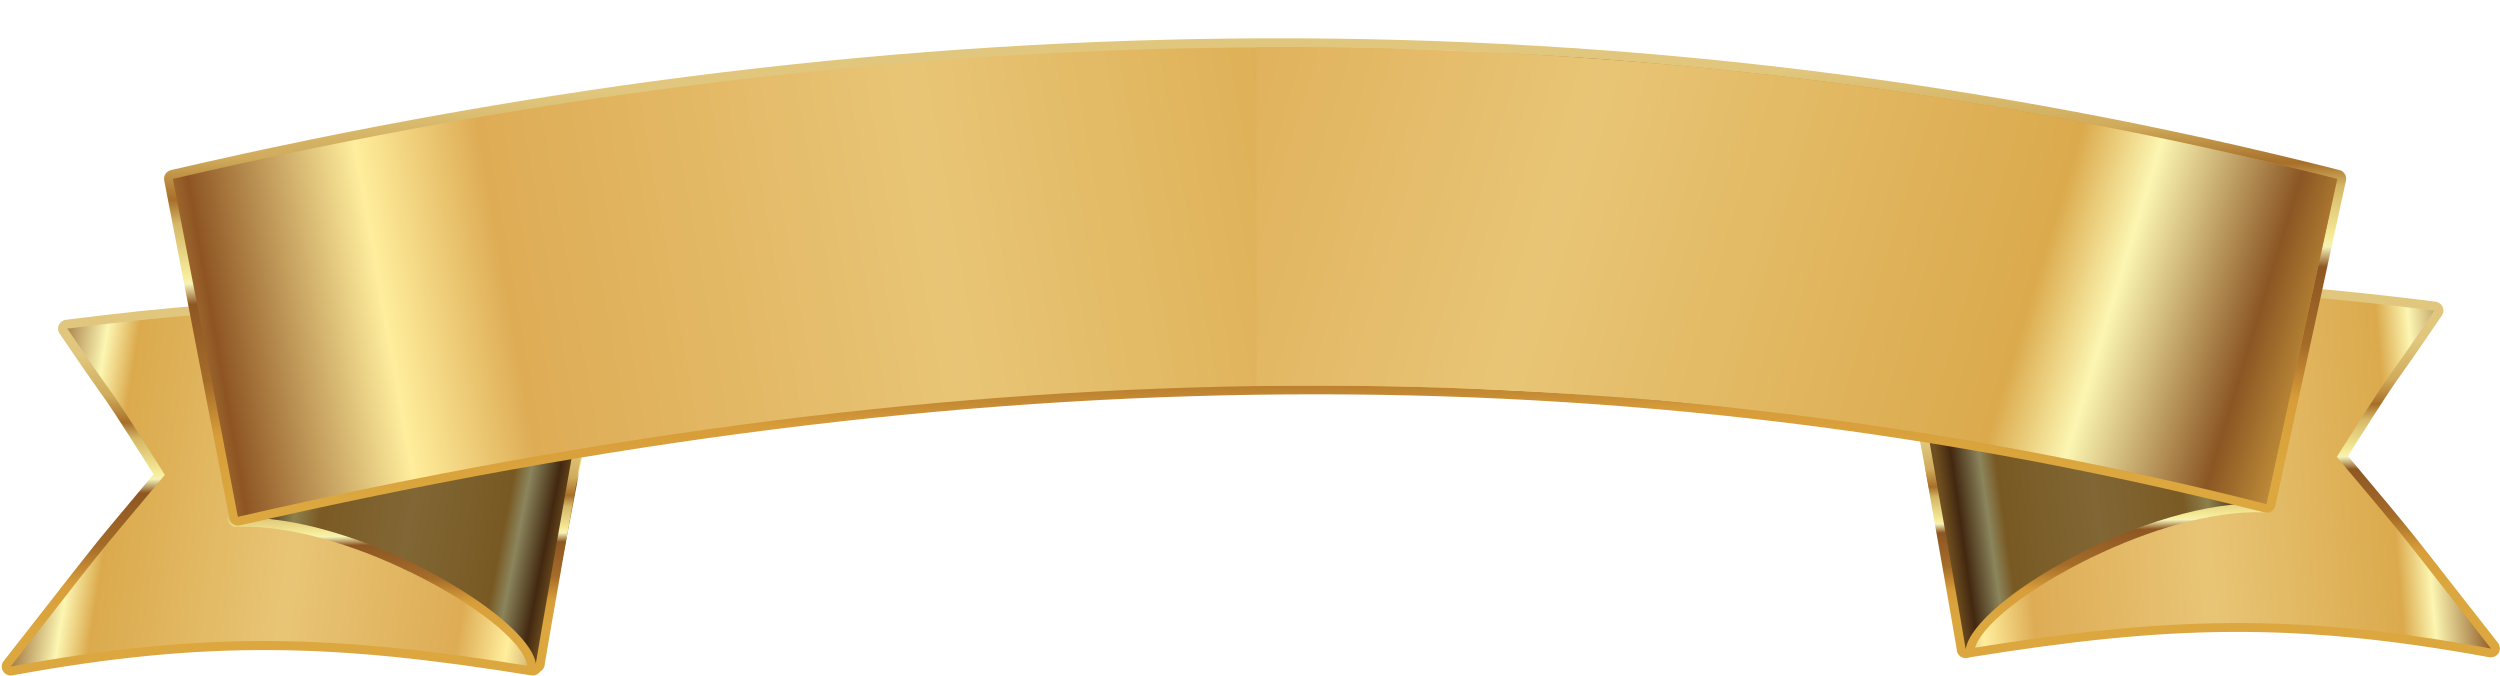 <?xml version="1.0" encoding="UTF-8"?><svg xmlns="http://www.w3.org/2000/svg" xmlns:xlink="http://www.w3.org/1999/xlink" height="40.6" preserveAspectRatio="xMidYMid meet" version="1.0" viewBox="-0.1 -2.3 150.1 40.6" width="150.1" zoomAndPan="magnify"><g><linearGradient gradientUnits="userSpaceOnUse" id="a" x1="18.294" x2="18.009" xlink:actuate="onLoad" xlink:show="other" xlink:type="simple" xmlns:xlink="http://www.w3.org/1999/xlink" y1="35.13" y2="18.802"><stop offset="0" stop-color="#dba73e"/><stop offset=".16" stop-color="#d89d3a"/><stop offset=".3" stop-color="#a46b28"/><stop offset=".49" stop-color="#8e5723"/><stop offset=".54" stop-color="#f4f3b8"/><stop offset=".56" stop-color="#f7ed9a"/><stop offset=".69" stop-color="#d5b767"/><stop offset=".75" stop-color="#a76f29"/><stop offset=".85" stop-color="#d0ab5b"/><stop offset="1" stop-color="#e0c77d"/></linearGradient><path clip-rule="evenodd" d="M35.15,17.89c-5.74-0.76-10.52-1.12-15.29-1.11 c-4.69,0.01-9.38,0.39-14.99,1.08c1.1,1.62,1.56,2.27,1.9,2.74c0.63,0.89,0.85,1.19,3.48,5.33c0.13,0.21,0.1,0.48-0.06,0.65 l-1.24,1.48c-1.38,1.65-2.05,2.44-2.77,3.33c-0.7,0.87-1.44,1.82-2.85,3.62l-1.51,1.93c5.35-0.92,9.86-1.32,14.39-1.29 c4.76,0.03,9.52,0.54,15.24,1.45L35.15,17.89L35.15,17.89z M19.86,15.7L19.86,15.7c4.98-0.01,9.95,0.37,15.98,1.19 c0.02,0,0.03,0,0.05,0.01c0.29,0.06,0.48,0.34,0.43,0.63l-3.91,20.29h0c-0.05,0.28-0.33,0.48-0.61,0.43 c-5.9-0.95-10.75-1.49-15.59-1.52c-4.84-0.03-9.68,0.44-15.57,1.52c-0.15,0.03-0.3-0.01-0.43-0.11c-0.23-0.18-0.28-0.52-0.09-0.75 c0.96-1.23,1.74-2.22,2.38-3.04c1.45-1.85,2.2-2.82,2.85-3.63C6.1,29.77,6.76,29,8.12,27.37l1-1.2c-2.43-3.83-2.64-4.13-3.23-4.95 c-0.4-0.57-0.97-1.36-2.41-3.49h0c-0.05-0.07-0.08-0.15-0.09-0.23c-0.04-0.29,0.17-0.56,0.47-0.6C9.9,16.13,14.88,15.72,19.86,15.7 z" fill="url(#a)" fill-rule="evenodd"/><linearGradient gradientUnits="userSpaceOnUse" id="b" x1="37.009" x2="-.118" xlink:actuate="onLoad" xlink:show="other" xlink:type="simple" xmlns:xlink="http://www.w3.org/1999/xlink" y1="30.56" y2="24.68"><stop offset="0" stop-color="#c89749"/><stop offset=".04" stop-color="#8e5523"/><stop offset=".15" stop-color="#ffee9d"/><stop offset=".23" stop-color="#deac55"/><stop offset=".51" stop-color="#e8c576"/><stop offset=".81" stop-color="#dbaa4d"/><stop offset=".86" stop-color="#fcf6b2"/><stop offset=".95" stop-color="#8b5623"/><stop offset="1" stop-color="#ca983e"/></linearGradient><path clip-rule="evenodd" d="M35.79,17.43c-12.03-1.64-19.83-1.52-31.85,0c3.72,5.52,1.57,2.01,5.86,8.78C5.11,31.8,6.65,29.9,0.54,37.72 c11.86-2.17,19.49-1.91,31.34,0C33.18,30.96,34.48,24.19,35.79,17.43z" fill="url(#b)" fill-rule="evenodd"/><linearGradient gradientUnits="userSpaceOnUse" id="c" x1="131.957" x2="131.697" xlink:actuate="onLoad" xlink:show="other" xlink:type="simple" xmlns:xlink="http://www.w3.org/1999/xlink" y1="33.349" y2="18.421"><stop offset="0" stop-color="#dba73e"/><stop offset=".16" stop-color="#d89d3a"/><stop offset=".3" stop-color="#a46b28"/><stop offset=".49" stop-color="#8e5723"/><stop offset=".54" stop-color="#f4f3b8"/><stop offset=".56" stop-color="#f7ed9a"/><stop offset=".69" stop-color="#d5b767"/><stop offset=".75" stop-color="#a76f29"/><stop offset=".85" stop-color="#d0ab5b"/><stop offset="1" stop-color="#e0c77d"/></linearGradient><path clip-rule="evenodd" d="M114.16,15.81c6.02-0.82,11-1.2,15.98-1.19c4.98,0.01,9.96,0.43,15.99,1.19c0.29,0.04,0.5,0.31,0.47,0.6 c-0.01,0.09-0.04,0.16-0.09,0.23l0,0c-1.43,2.12-2.01,2.92-2.41,3.49c-0.59,0.82-0.8,1.12-3.23,4.95l1,1.2 c1.37,1.63,2.02,2.41,2.78,3.35c0.65,0.81,1.41,1.78,2.85,3.63c0.64,0.82,1.41,1.81,2.38,3.04c0.18,0.23,0.14,0.57-0.09,0.75 c-0.13,0.1-0.28,0.13-0.43,0.11c-5.9-1.08-10.74-1.55-15.57-1.52c-4.84,0.03-9.69,0.57-15.59,1.52c-0.29,0.05-0.56-0.15-0.61-0.43 h0l-3.91-20.29c-0.06-0.29,0.14-0.58,0.43-0.63C114.13,15.82,114.15,15.81,114.16,15.81L114.16,15.81z M130.14,15.7L130.14,15.7 c-4.77-0.01-9.55,0.34-15.29,1.11l3.7,19.22c5.72-0.91,10.48-1.42,15.24-1.45c4.52-0.03,9.04,0.37,14.39,1.29l-1.51-1.94 c-1.41-1.8-2.14-2.75-2.85-3.62c-0.72-0.9-1.38-1.69-2.77-3.33l-1.24-1.48c-0.16-0.17-0.19-0.44-0.06-0.65 c2.62-4.14,2.84-4.44,3.48-5.33c0.34-0.47,0.8-1.12,1.9-2.74C139.52,16.09,134.83,15.71,130.14,15.7z" fill="url(#c)" fill-rule="evenodd"/><linearGradient gradientUnits="userSpaceOnUse" id="d" x1="112.614" x2="150.536" xlink:actuate="onLoad" xlink:show="other" xlink:type="simple" xmlns:xlink="http://www.w3.org/1999/xlink" y1="28.084" y2="24.767"><stop offset="0" stop-color="#c89749"/><stop offset=".04" stop-color="#8e5523"/><stop offset=".15" stop-color="#ffee9d"/><stop offset=".23" stop-color="#deac55"/><stop offset=".51" stop-color="#e8c576"/><stop offset=".81" stop-color="#dbaa4d"/><stop offset=".86" stop-color="#fcf6b2"/><stop offset=".95" stop-color="#8b5623"/><stop offset="1" stop-color="#ca983e"/></linearGradient><path clip-rule="evenodd" d="M114.21,16.35c12.03-1.64,19.83-1.53,31.85,0c-3.72,5.52-1.57,2.01-5.86,8.78c4.69,5.59,3.14,3.69,9.26,11.51 c-11.86-2.17-19.49-1.91-31.34,0C116.82,29.88,115.52,23.11,114.21,16.35z" fill="url(#d)" fill-rule="evenodd"/><linearGradient gradientUnits="userSpaceOnUse" id="e" x1="24.507" x2="24.322" xlink:actuate="onLoad" xlink:show="other" xlink:type="simple" xmlns:xlink="http://www.w3.org/1999/xlink" y1="35.58" y2="24.974"><stop offset="0" stop-color="#dba73e"/><stop offset=".16" stop-color="#d89d3a"/><stop offset=".3" stop-color="#a46b28"/><stop offset=".49" stop-color="#8e5723"/><stop offset=".54" stop-color="#f4f3b8"/><stop offset=".56" stop-color="#f7ed9a"/><stop offset=".69" stop-color="#d5b767"/><stop offset=".75" stop-color="#a76f29"/><stop offset=".85" stop-color="#d0ab5b"/><stop offset="1" stop-color="#e0c77d"/></linearGradient><path clip-rule="evenodd" d="M14.05,28.25c0.32-0.01,0.64-0.01,0.97,0c4.64-1.49,18.56-5.47,19.39-5.71c0.09-0.03,0.18-0.04,0.28-0.02 c0.29,0.05,0.49,0.33,0.44,0.62c-0.01,0.04-2.52,14.29-2.52,14.41h0c0,0.26-0.19,0.49-0.46,0.53c-0.29,0.04-0.57-0.16-0.61-0.46 c-0.21-1.4-3.23-3.74-7.04-5.59l-0.03-0.01c-3.31-1.61-7.19-2.81-10.33-2.69c-0.02,0-0.04,0-0.06,0c-0.3,0-0.54-0.24-0.54-0.54 c0-0.03,0.19-0.11,0.53-0.22L14.05,28.25L14.05,28.25z M16.1,28.32L16.1,28.32c2.88,0.3,6.06,1.37,8.84,2.73l0.03,0.02 c3.01,1.47,5.58,3.3,6.83,4.85c0.54-3.12,1.72-9.82,2.13-12.15C30.87,24.52,20.07,27.22,16.1,28.32z" fill="url(#e)" fill-rule="evenodd"/><linearGradient gradientUnits="userSpaceOnUse" id="f" x1="15.065" x2="33.617" xlink:actuate="onLoad" xlink:show="other" xlink:type="simple" xmlns:xlink="http://www.w3.org/1999/xlink" y1="26.739" y2="30.346"><stop offset="0" stop-color="#6e4e1f"/><stop offset=".04" stop-color="#432810"/><stop offset=".15" stop-color="#8c804d"/><stop offset=".23" stop-color="#7b5a24"/><stop offset=".51" stop-color="#816735"/><stop offset=".81" stop-color="#785923"/><stop offset=".86" stop-color="#8b855c"/><stop offset=".95" stop-color="#422810"/><stop offset="1" stop-color="#6f4e1f"/></linearGradient><path clip-rule="evenodd" d="M14.08,28.79c7.04-0.3,17.56,5.84,17.99,8.75c0-0.14,2.53-14.5,2.53-14.5S14.08,28.77,14.08,28.79z" fill="url(#f)" fill-rule="evenodd"/><linearGradient gradientUnits="userSpaceOnUse" id="g" x1="125.819" x2="125.634" xlink:actuate="onLoad" xlink:show="other" xlink:type="simple" xmlns:xlink="http://www.w3.org/1999/xlink" y1="34.724" y2="24.116"><stop offset="0" stop-color="#dba73e"/><stop offset=".16" stop-color="#d89d3a"/><stop offset=".3" stop-color="#a46b28"/><stop offset=".49" stop-color="#8e5723"/><stop offset=".54" stop-color="#f4f3b8"/><stop offset=".56" stop-color="#f7ed9a"/><stop offset=".69" stop-color="#d5b767"/><stop offset=".75" stop-color="#a76f29"/><stop offset=".85" stop-color="#d0ab5b"/><stop offset="1" stop-color="#e0c77d"/></linearGradient><path clip-rule="evenodd" d="M135.85,28.46c-3.14-0.12-7.01,1.08-10.33,2.69l-0.03,0.01c-3.81,1.86-6.83,4.19-7.04,5.59c-0.04,0.29-0.32,0.5-0.61,0.46 c-0.27-0.04-0.46-0.27-0.46-0.53h0c0-0.12-2.52-14.36-2.52-14.41c-0.05-0.29,0.14-0.57,0.44-0.62c0.1-0.02,0.19-0.01,0.28,0.03 c0.83,0.24,14.76,4.22,19.39,5.71c0.33-0.01,0.65-0.01,0.97,0l-0.01,0.31c0.34,0.12,0.53,0.2,0.53,0.23c0,0.3-0.24,0.54-0.54,0.54 C135.89,28.47,135.87,28.47,135.85,28.46L135.85,28.46z M125.05,30.19L125.05,30.19c2.78-1.35,5.97-2.43,8.84-2.73 c-3.97-1.1-14.77-3.79-17.83-4.55c0.41,2.33,1.59,9.03,2.13,12.15c1.25-1.56,3.82-3.38,6.83-4.85L125.05,30.19z" fill="url(#g)" fill-rule="evenodd"/><linearGradient gradientUnits="userSpaceOnUse" id="h" x1="135.132" x2="116.733" xlink:actuate="onLoad" xlink:show="other" xlink:type="simple" xmlns:xlink="http://www.w3.org/1999/xlink" y1="26.835" y2="29.421"><stop offset="0" stop-color="#6e4e1f"/><stop offset=".04" stop-color="#432810"/><stop offset=".15" stop-color="#8c804d"/><stop offset=".23" stop-color="#7b5a24"/><stop offset=".51" stop-color="#816735"/><stop offset=".81" stop-color="#785923"/><stop offset=".86" stop-color="#8b855c"/><stop offset=".95" stop-color="#422810"/><stop offset="1" stop-color="#6f4e1f"/></linearGradient><path clip-rule="evenodd" d="M135.91,27.93c-7.04-0.3-17.56,5.84-17.99,8.75c0-0.14-2.53-14.5-2.53-14.5S135.91,27.91,135.91,27.93z" fill="url(#h)" fill-rule="evenodd"/><g><linearGradient gradientUnits="userSpaceOnUse" id="i" x1="75.574" x2="75.153" xlink:actuate="onLoad" xlink:show="other" xlink:type="simple" xmlns:xlink="http://www.w3.org/1999/xlink" y1="26.672" y2="2.542"><stop offset="0" stop-color="#dba73e"/><stop offset=".16" stop-color="#d89d3a"/><stop offset=".3" stop-color="#a46b28"/><stop offset=".49" stop-color="#8e5723"/><stop offset=".54" stop-color="#f4f3b8"/><stop offset=".56" stop-color="#f7ed9a"/><stop offset=".69" stop-color="#d5b767"/><stop offset=".75" stop-color="#a76f29"/><stop offset=".85" stop-color="#d0ab5b"/><stop offset="1" stop-color="#e0c77d"/></linearGradient><path clip-rule="evenodd" d="M10.17,7.91C32.37,2.76,54.27,0.06,75.95,0c21.68-0.06,43.13,2.51,64.41,7.91c0.29,0.07,0.46,0.37,0.39,0.65v0l-4.24,19.5 c-0.06,0.29-0.35,0.48-0.64,0.41l-0.03-0.01c-19.29-4.88-38.62-7.22-58.65-7.08c-20.04,0.14-40.78,2.78-62.87,7.86 c-0.29,0.07-0.58-0.11-0.65-0.4l0-0.02h0L9.76,8.54C9.7,8.25,9.89,7.97,10.17,7.91L10.17,7.91z M75.95,1.08L75.95,1.08 C54.53,1.14,32.86,3.79,10.91,8.85l3.7,19.23c21.96-5.01,42.6-7.61,62.56-7.76c19.94-0.14,39.2,2.17,58.39,6.98l4.02-18.47 C118.56,3.54,97.37,1.01,75.95,1.08L75.95,1.08z M135.85,28.48L135.85,28.48l-0.01,0L135.85,28.48z" fill="url(#i)" fill-rule="evenodd"/></g><linearGradient gradientUnits="userSpaceOnUse" id="j" x1="10.995" x2="102.642" xlink:actuate="onLoad" xlink:show="other" xlink:type="simple" xmlns:xlink="http://www.w3.org/1999/xlink" y1="28.918" y2="12.758"><stop offset="0" stop-color="#c89749"/><stop offset=".04" stop-color="#8e5523"/><stop offset=".15" stop-color="#ffee9d"/><stop offset=".23" stop-color="#deac55"/><stop offset=".51" stop-color="#e8c576"/><stop offset=".81" stop-color="#dbaa4d"/><stop offset=".86" stop-color="#fcf6b2"/><stop offset=".95" stop-color="#8b5623"/><stop offset="1" stop-color="#ca983e"/></linearGradient><path clip-rule="evenodd" d="M10.28,8.44c44.32-10.28,87.48-10.78,129.94,0c-1.42,6.51-2.83,13.01-4.25,19.52c-38.67-9.78-77.53-9.41-121.79,0.77 C12.89,21.96,11.59,15.2,10.28,8.44z" fill="url(#j)" fill-rule="evenodd"/><linearGradient gradientUnits="userSpaceOnUse" id="k" x1="46.907" x2="138.257" xlink:actuate="onLoad" xlink:show="other" xlink:type="simple" xmlns:xlink="http://www.w3.org/1999/xlink" y1="-3.958" y2="23.971"><stop offset="0" stop-color="#c89749"/><stop offset=".04" stop-color="#8e5523"/><stop offset=".15" stop-color="#ffee9d"/><stop offset=".23" stop-color="#deac55"/><stop offset=".51" stop-color="#e8c576"/><stop offset=".81" stop-color="#dbaa4d"/><stop offset=".86" stop-color="#fcf6b2"/><stop offset=".95" stop-color="#8b5623"/><stop offset="1" stop-color="#ca983e"/></linearGradient><path clip-rule="evenodd" d="M75.35,0.54C97.19,0.43,118.8,3,140.23,8.44c-1.42,6.51-2.83,13.01-4.25,19.52c-19.92-5.04-39.89-7.38-60.63-7.08V0.54z" fill="url(#k)" fill-rule="evenodd"/></g></svg>